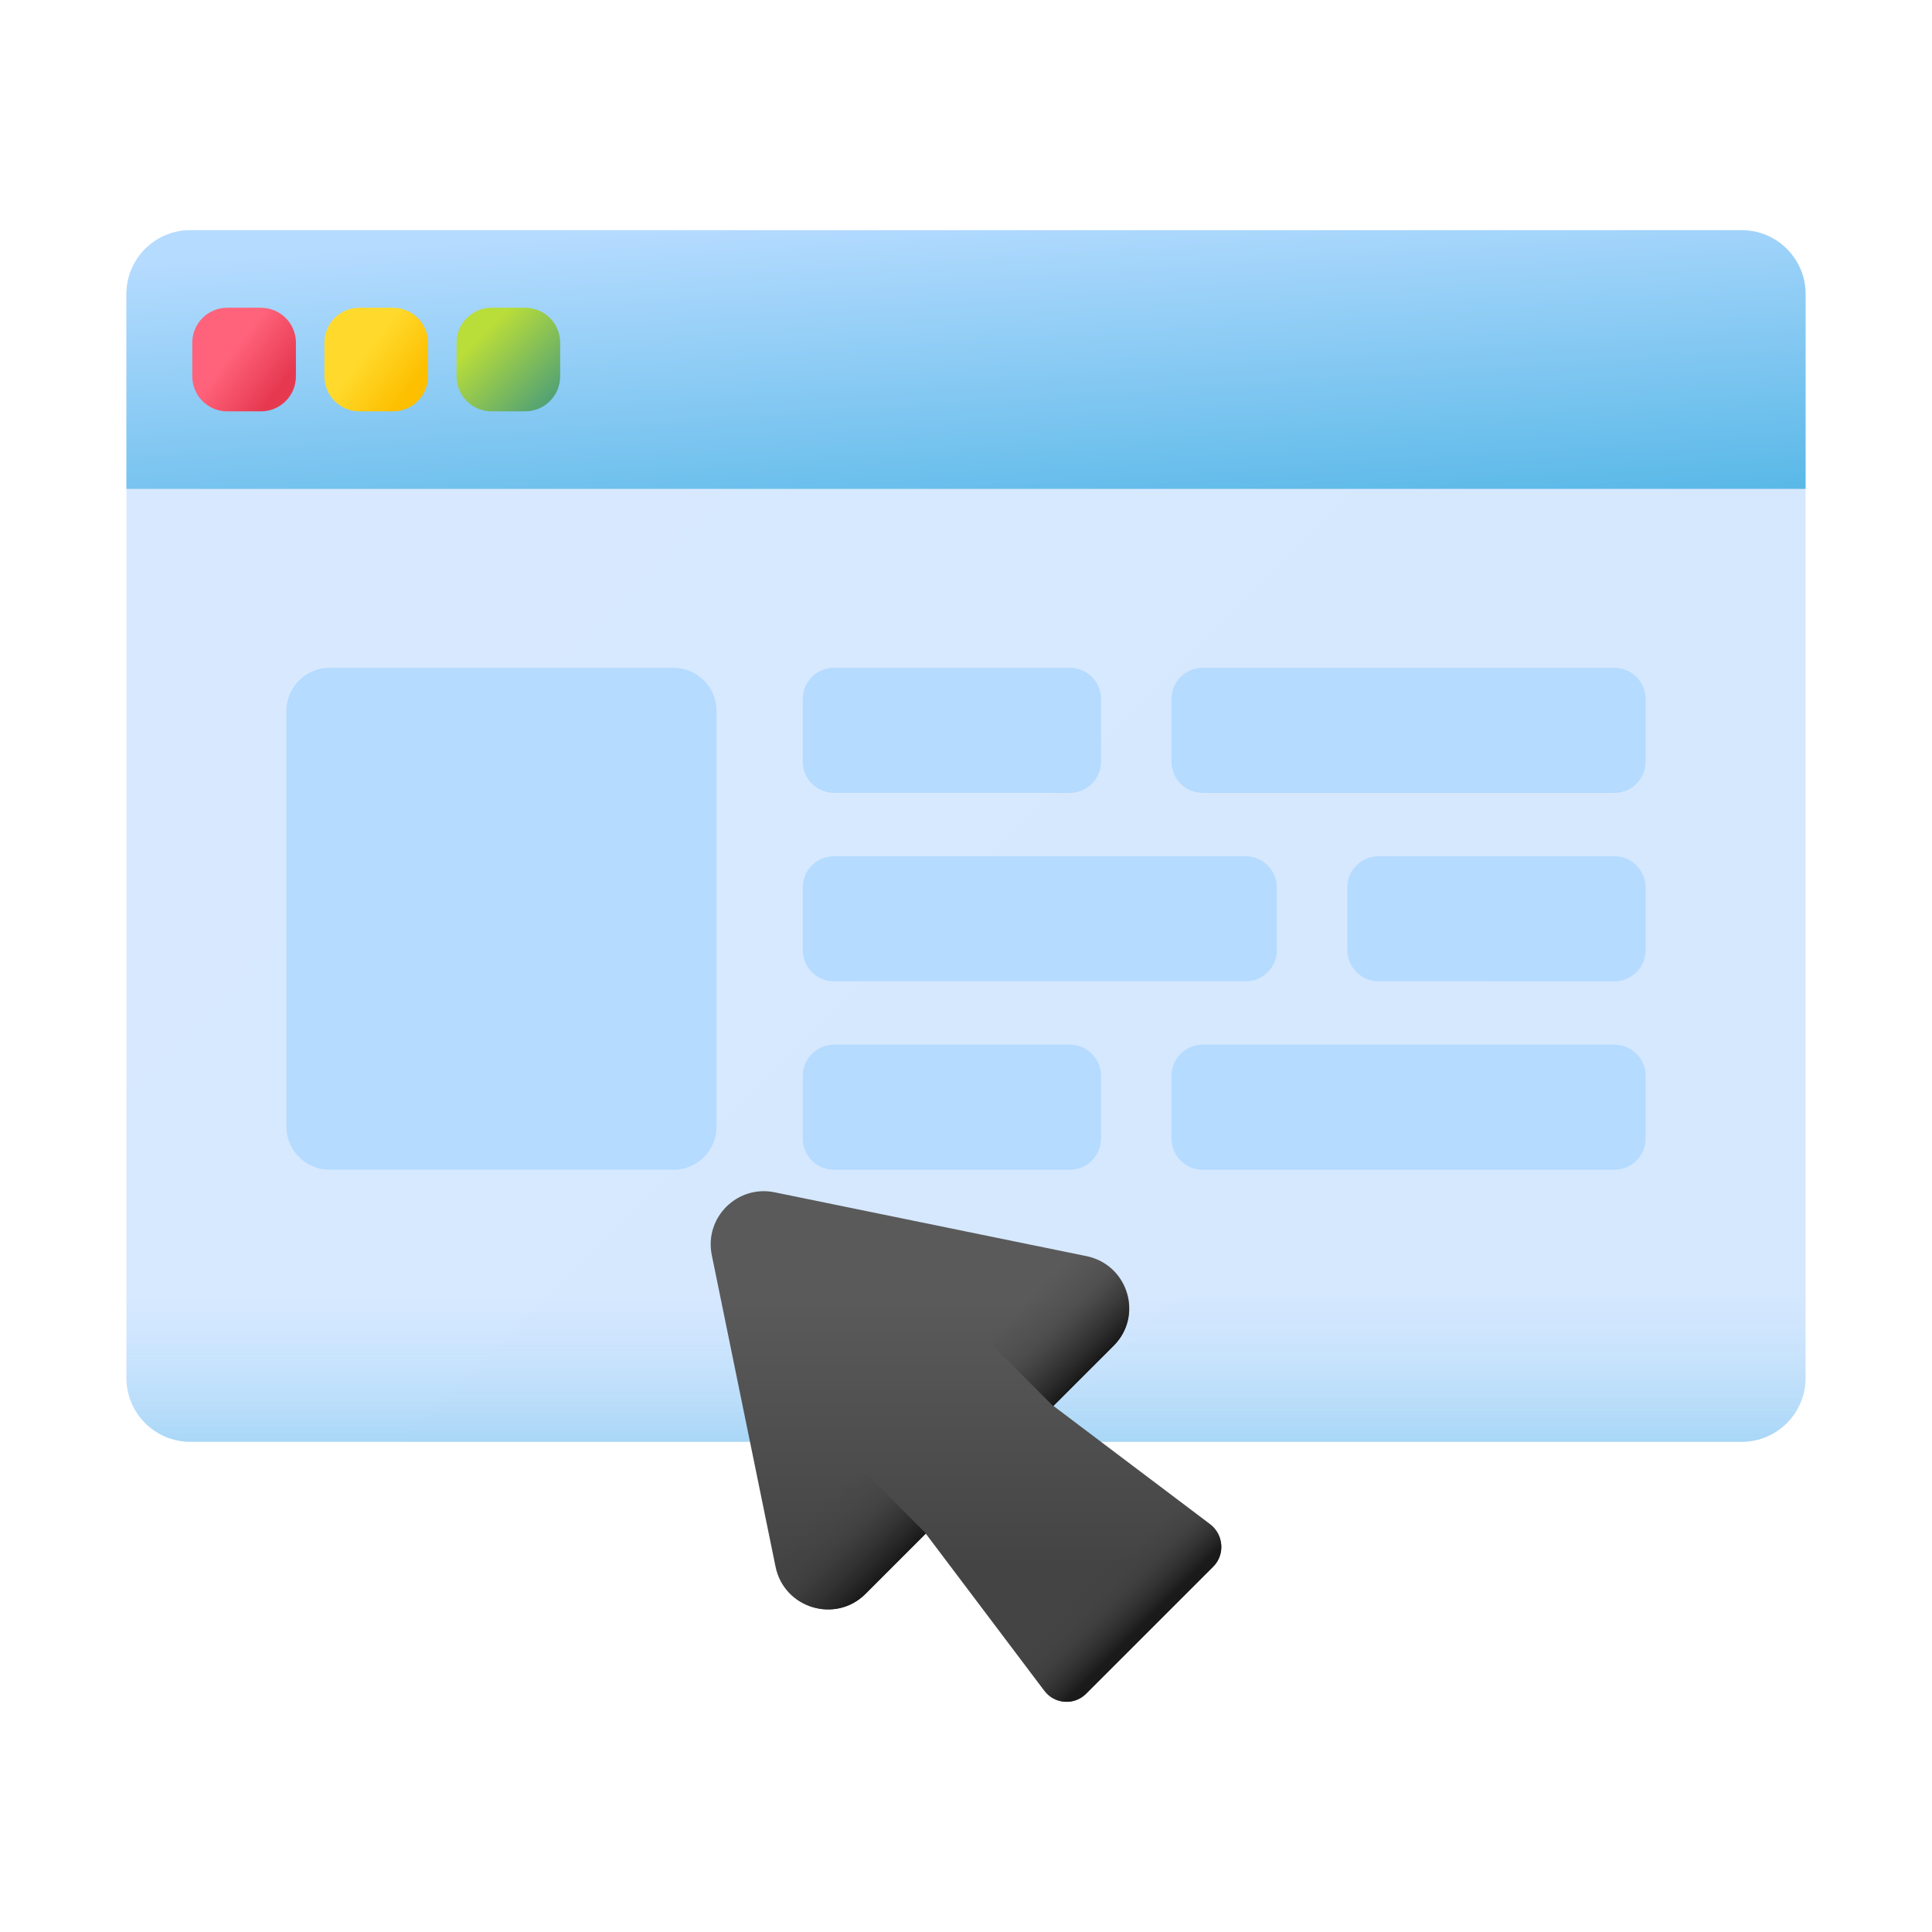 <svg width="48" height="48" viewBox="0 0 48 48" fill="none" xmlns="http://www.w3.org/2000/svg">
<path d="M43.271 35.822H4.729C3.852 35.822 3.141 35.111 3.141 34.234V7.307C3.141 6.43 3.852 5.719 4.729 5.719H43.271C44.148 5.719 44.859 6.43 44.859 7.307V34.234C44.859 35.111 44.148 35.822 43.271 35.822Z" fill="url(#paint0_linear_241_8395)"/>
<path d="M44.859 12.146H3.141V7.307C3.141 6.43 3.852 5.719 4.729 5.719H43.271C44.148 5.719 44.859 6.43 44.859 7.307V12.146Z" fill="url(#paint1_linear_241_8395)"/>
<path d="M6.483 10.22H5.646C5.166 10.22 4.777 9.831 4.777 9.351V8.514C4.777 8.035 5.166 7.646 5.646 7.646H6.483C6.963 7.646 7.352 8.035 7.352 8.514V9.351C7.352 9.831 6.963 10.22 6.483 10.22Z" fill="url(#paint2_linear_241_8395)"/>
<path d="M9.766 10.22H8.929C8.449 10.22 8.06 9.831 8.06 9.351V8.514C8.06 8.035 8.449 7.646 8.929 7.646H9.765C10.245 7.646 10.634 8.035 10.634 8.514V9.351C10.634 9.831 10.245 10.22 9.766 10.22Z" fill="url(#paint3_linear_241_8395)"/>
<path d="M13.048 10.22H12.211C11.732 10.22 11.343 9.831 11.343 9.351V8.514C11.343 8.035 11.732 7.646 12.211 7.646H13.048C13.528 7.646 13.917 8.035 13.917 8.514V9.351C13.917 9.831 13.528 10.22 13.048 10.22Z" fill="url(#paint4_linear_241_8395)"/>
<path d="M3.141 28.499V34.233C3.141 35.11 3.852 35.821 4.729 35.821H43.271C44.148 35.821 44.859 35.11 44.859 34.233V28.499H3.141Z" fill="url(#paint5_linear_241_8395)"/>
<path d="M16.729 29.063H8.189C7.596 29.063 7.115 28.582 7.115 27.989V17.665C7.115 17.072 7.596 16.591 8.189 16.591H16.729C17.322 16.591 17.803 17.072 17.803 17.665V27.989C17.803 28.582 17.322 29.063 16.729 29.063Z" fill="#B5DBFF"/>
<path d="M26.578 19.699H20.721C20.292 19.699 19.944 19.351 19.944 18.922V17.368C19.944 16.939 20.292 16.591 20.721 16.591H26.578C27.007 16.591 27.355 16.939 27.355 17.368V18.922C27.355 19.351 27.007 19.699 26.578 19.699Z" fill="#B5DBFF"/>
<path d="M40.108 19.699H29.883C29.453 19.699 29.105 19.351 29.105 18.922V17.368C29.105 16.939 29.453 16.591 29.883 16.591H40.108C40.537 16.591 40.885 16.939 40.885 17.368V18.922C40.885 19.351 40.537 19.699 40.108 19.699Z" fill="#B5DBFF"/>
<path d="M34.251 24.381H40.108C40.537 24.381 40.885 24.033 40.885 23.604V22.05C40.885 21.62 40.537 21.273 40.108 21.273H34.251C33.822 21.273 33.474 21.62 33.474 22.05V23.604C33.474 24.033 33.822 24.381 34.251 24.381Z" fill="#B5DBFF"/>
<path d="M20.721 24.381H30.946C31.375 24.381 31.723 24.033 31.723 23.604V22.05C31.723 21.62 31.375 21.273 30.946 21.273H20.721C20.292 21.273 19.944 21.62 19.944 22.05V23.604C19.944 24.033 20.292 24.381 20.721 24.381Z" fill="#B5DBFF"/>
<path d="M26.578 29.062H20.721C20.292 29.062 19.944 28.715 19.944 28.285V26.731C19.944 26.302 20.292 25.954 20.721 25.954H26.578C27.007 25.954 27.355 26.302 27.355 26.731V28.285C27.355 28.715 27.007 29.062 26.578 29.062Z" fill="#B5DBFF"/>
<path d="M40.108 29.062H29.883C29.453 29.062 29.105 28.715 29.105 28.285V26.731C29.105 26.302 29.453 25.954 29.883 25.954H40.108C40.537 25.954 40.885 26.302 40.885 26.731V28.285C40.885 28.715 40.537 29.062 40.108 29.062Z" fill="#B5DBFF"/>
<path d="M26.991 31.208L19.243 29.622C18.318 29.434 17.495 30.248 17.684 31.182L19.269 38.929C19.483 39.958 20.752 40.343 21.497 39.598L22.997 38.098L25.945 42.006C26.194 42.34 26.682 42.375 26.982 42.075L30.145 38.912C30.436 38.621 30.402 38.132 30.076 37.875L26.168 34.927L27.668 33.427C28.405 32.69 28.028 31.422 26.991 31.208Z" fill="url(#paint6_linear_241_8395)"/>
<path d="M26.982 42.084L30.145 38.922C30.436 38.63 30.402 38.142 30.076 37.885L26.168 34.937L23.006 38.099L25.954 42.007C26.202 42.341 26.691 42.376 26.982 42.084Z" fill="url(#paint7_linear_241_8395)"/>
<path d="M26.168 34.936L27.668 33.437C28.414 32.691 28.028 31.423 27 31.208L21.275 30.034L26.168 34.936Z" fill="url(#paint8_linear_241_8395)"/>
<path d="M19.278 38.93C19.492 39.958 20.76 40.344 21.506 39.599L23.006 38.099L18.112 33.205L19.278 38.93Z" fill="url(#paint9_linear_241_8395)"/>
<defs>
<linearGradient id="paint0_linear_241_8395" x1="12.786" y1="9.556" x2="36.246" y2="33.017" gradientUnits="userSpaceOnUse">
<stop stop-color="#D8E9FF"/>
<stop offset="1" stop-color="#D5E8FE"/>
</linearGradient>
<linearGradient id="paint1_linear_241_8395" x1="23.709" y1="5.251" x2="24.35" y2="15.054" gradientUnits="userSpaceOnUse">
<stop stop-color="#B5DBFF"/>
<stop offset="1" stop-color="#48B2E3"/>
</linearGradient>
<linearGradient id="paint2_linear_241_8395" x1="5.778" y1="8.715" x2="6.955" y2="9.611" gradientUnits="userSpaceOnUse">
<stop stop-color="#FF637B"/>
<stop offset="1" stop-color="#E63950"/>
</linearGradient>
<linearGradient id="paint3_linear_241_8395" x1="9.061" y1="8.715" x2="10.238" y2="9.611" gradientUnits="userSpaceOnUse">
<stop stop-color="#FFDA2D"/>
<stop offset="1" stop-color="#FDBF00"/>
</linearGradient>
<linearGradient id="paint4_linear_241_8395" x1="12.005" y1="8.308" x2="14.793" y2="11.096" gradientUnits="userSpaceOnUse">
<stop stop-color="#B9DD39"/>
<stop offset="1" stop-color="#0B799D"/>
</linearGradient>
<linearGradient id="paint5_linear_241_8395" x1="24" y1="31.991" x2="24" y2="40.088" gradientUnits="userSpaceOnUse">
<stop stop-color="#B5DBFF" stop-opacity="0"/>
<stop offset="0.243" stop-color="#93CEF6" stop-opacity="0.243"/>
<stop offset="0.576" stop-color="#6ABFEC" stop-opacity="0.576"/>
<stop offset="0.84" stop-color="#51B5E5" stop-opacity="0.84"/>
<stop offset="1" stop-color="#48B2E3"/>
</linearGradient>
<linearGradient id="paint6_linear_241_8395" x1="24.006" y1="32.303" x2="24.006" y2="38.896" gradientUnits="userSpaceOnUse">
<stop stop-color="#5A5A5A"/>
<stop offset="1" stop-color="#444444"/>
</linearGradient>
<linearGradient id="paint7_linear_241_8395" x1="27.269" y1="39.202" x2="28.413" y2="40.345" gradientUnits="userSpaceOnUse">
<stop stop-color="#433F43" stop-opacity="0"/>
<stop offset="0.411" stop-color="#373537" stop-opacity="0.269"/>
<stop offset="1" stop-color="#1A1A1A"/>
</linearGradient>
<linearGradient id="paint8_linear_241_8395" x1="25.715" y1="32.05" x2="27.357" y2="33.693" gradientUnits="userSpaceOnUse">
<stop stop-color="#433F43" stop-opacity="0"/>
<stop offset="0.411" stop-color="#373537" stop-opacity="0.269"/>
<stop offset="1" stop-color="#1A1A1A"/>
</linearGradient>
<linearGradient id="paint9_linear_241_8395" x1="20.118" y1="37.647" x2="21.76" y2="39.29" gradientUnits="userSpaceOnUse">
<stop stop-color="#433F43" stop-opacity="0"/>
<stop offset="0.411" stop-color="#373537" stop-opacity="0.269"/>
<stop offset="1" stop-color="#1A1A1A"/>
</linearGradient>
</defs>
</svg>
